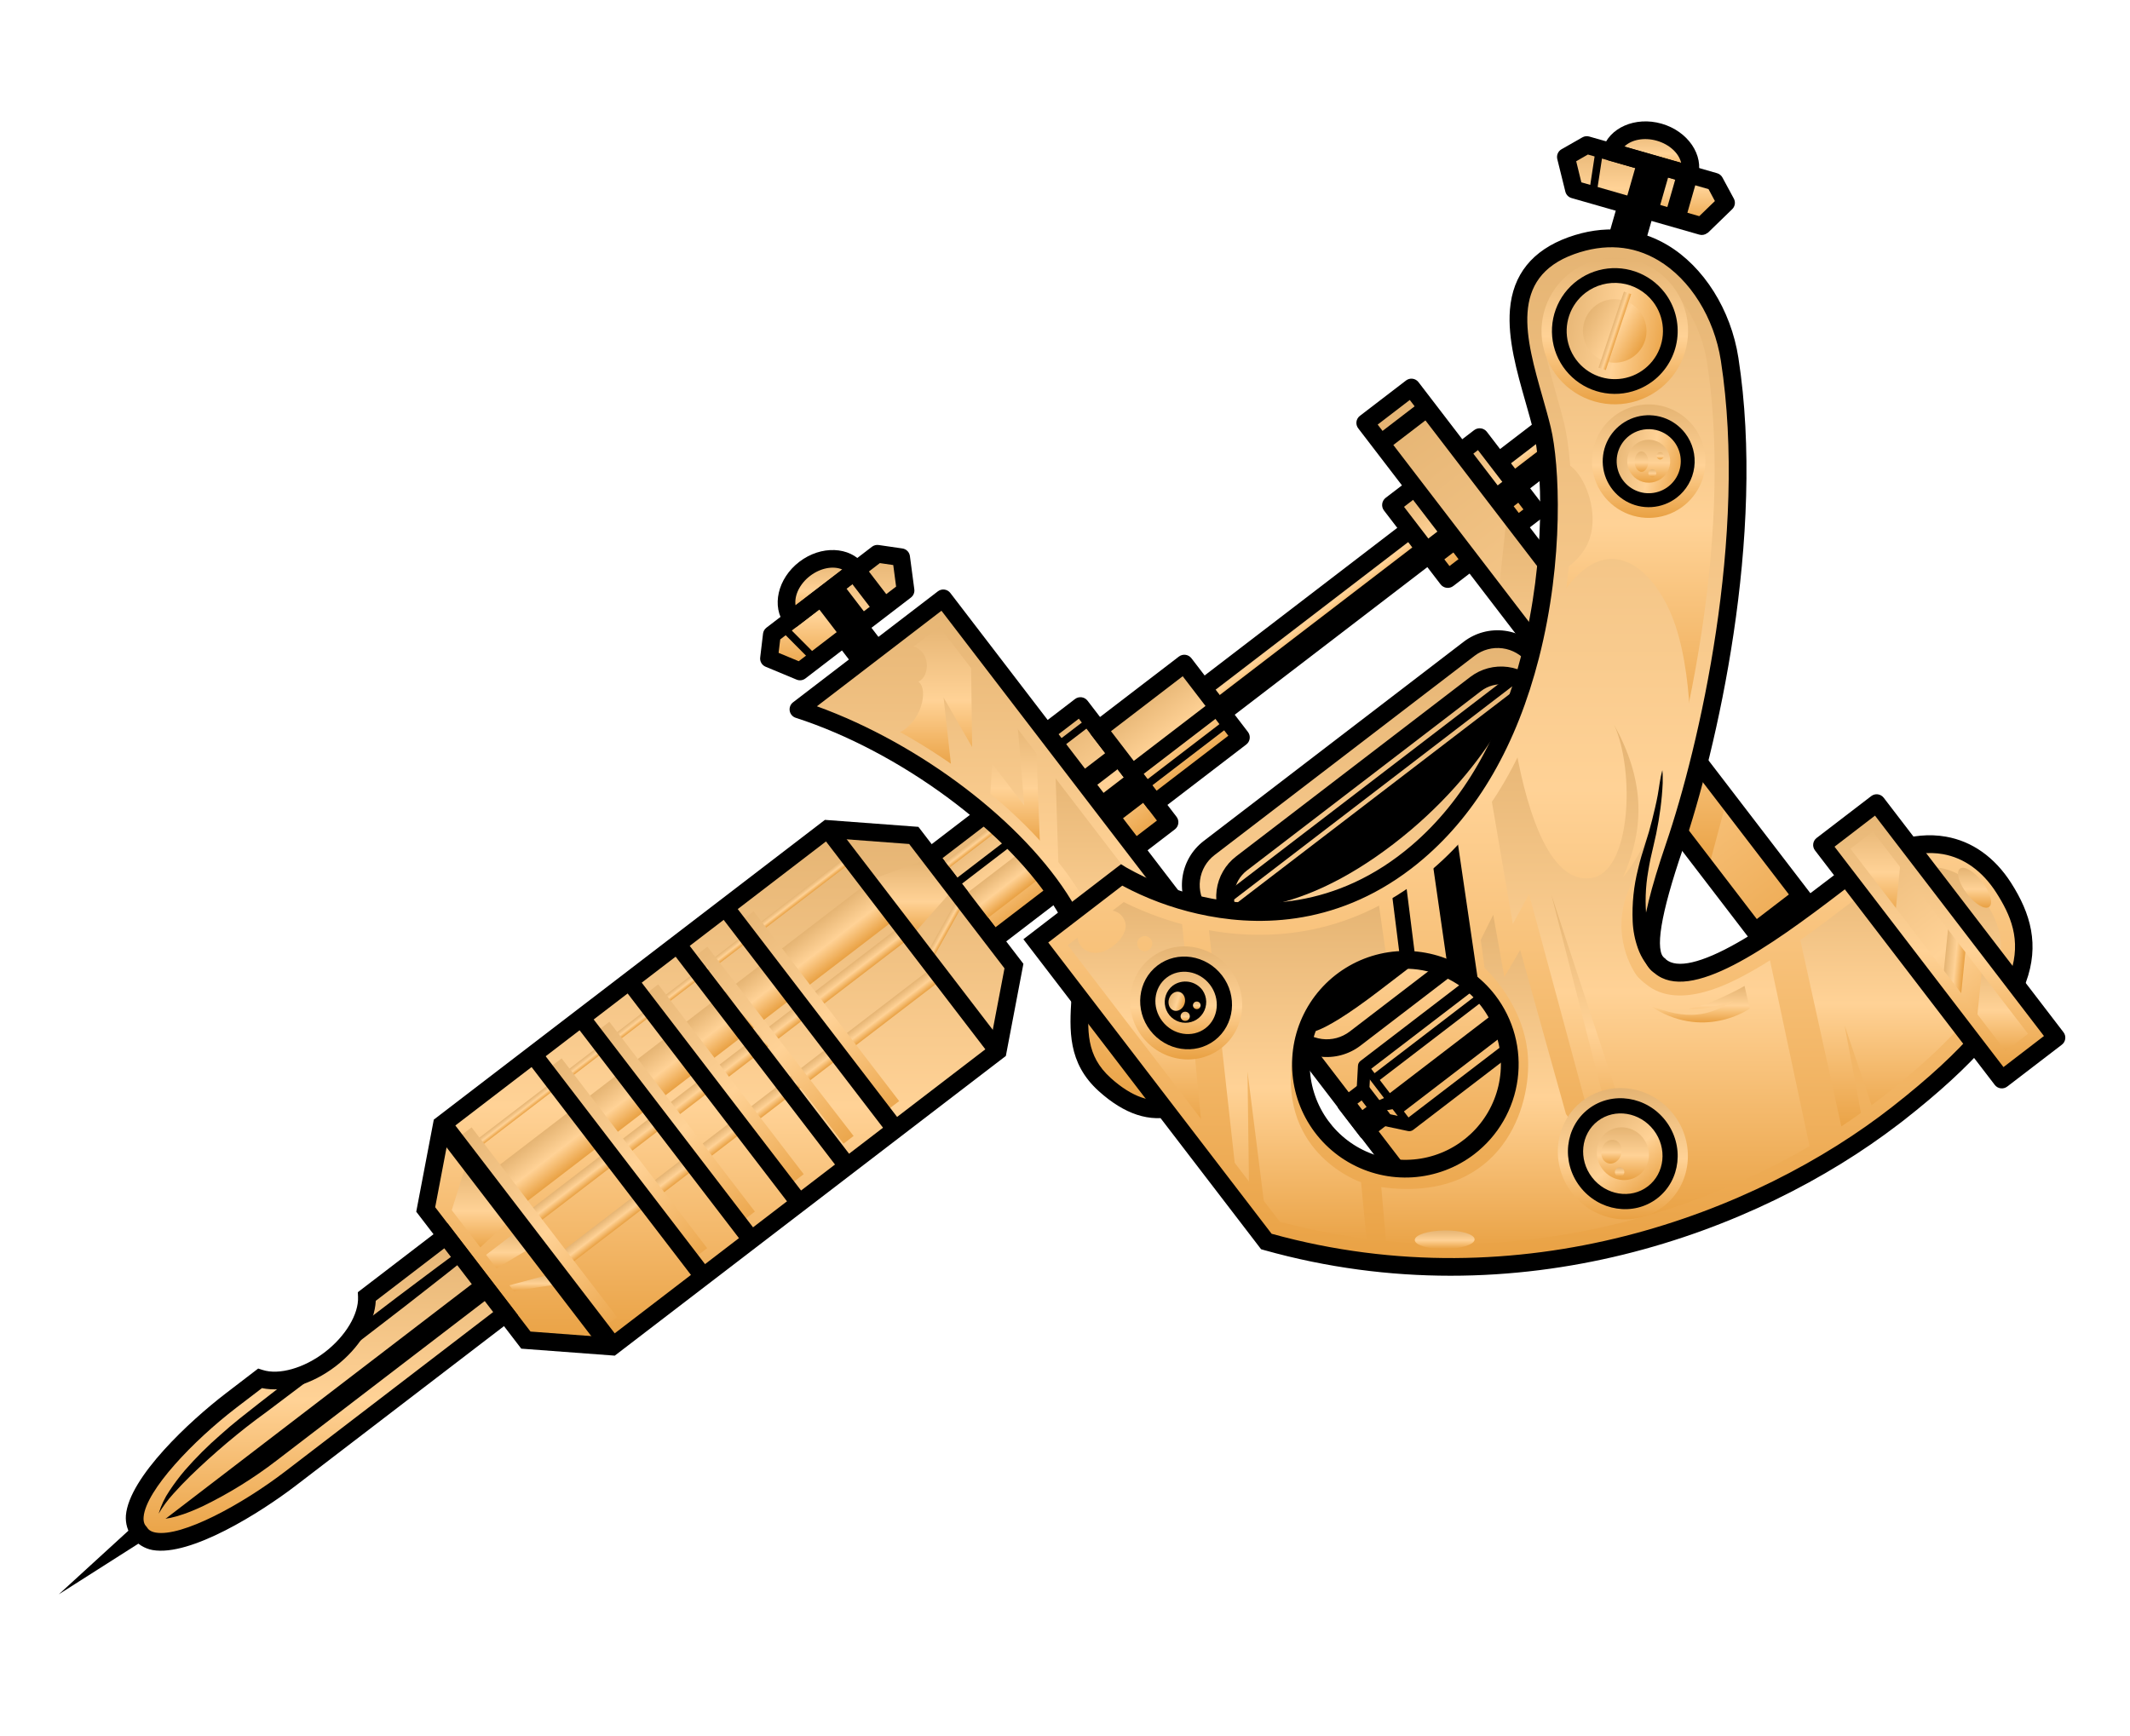 <?xml version="1.0" encoding="UTF-8"?> <svg xmlns="http://www.w3.org/2000/svg" width="1000" height="815" viewBox="0 0 1000 815" fill="none"> <path d="M731.11 191.552L563.18 321.22L572.226 332.935L740.156 203.268L731.11 191.552Z" fill="url(#paint0_linear_166_1209)"></path> <path d="M745.059 208.87L576.349 338.18C575.911 338.517 575.41 338.765 574.876 338.908C574.342 339.051 573.785 339.088 573.237 339.016C572.689 338.943 572.16 338.763 571.682 338.486C571.203 338.209 570.784 337.84 570.449 337.4L561.449 325.63C561.113 325.192 560.867 324.693 560.724 324.159C560.582 323.626 560.546 323.071 560.618 322.524C560.691 321.977 560.87 321.449 561.147 320.972C561.423 320.494 561.791 320.076 562.229 319.74L730.919 190.43C731.357 190.094 731.856 189.848 732.389 189.706C732.922 189.563 733.478 189.527 734.025 189.6C734.572 189.672 735.1 189.852 735.577 190.128C736.055 190.404 736.473 190.772 736.809 191.21L745.809 202.98C746.147 203.416 746.397 203.914 746.542 204.446C746.688 204.978 746.727 205.534 746.657 206.081C746.587 206.628 746.41 207.156 746.136 207.635C745.862 208.114 745.496 208.533 745.059 208.87V208.87ZM574.569 329L736.569 204.8L732.659 199.7L570.659 323.9L574.569 329Z" fill="black"></path> <path d="M724.873 209.695L569.281 328.956L572.384 333.003L727.975 213.743L724.873 209.695Z" fill="black"></path> <path d="M507.237 331.588L487.586 346.65L529.367 401.16L549.018 386.097L507.237 331.588Z" fill="url(#paint1_linear_166_1209)"></path> <path d="M551.581 389.45L531.931 404.51C531.493 404.845 530.994 405.092 530.461 405.234C529.927 405.377 529.372 405.413 528.825 405.34C528.278 405.268 527.75 405.088 527.273 404.812C526.795 404.536 526.377 404.168 526.041 403.73L484.261 349.21C483.926 348.772 483.679 348.272 483.537 347.739C483.395 347.206 483.358 346.65 483.431 346.103C483.503 345.556 483.683 345.029 483.959 344.551C484.235 344.074 484.603 343.655 485.041 343.32L504.691 328.26C505.129 327.924 505.629 327.678 506.162 327.536C506.695 327.393 507.251 327.357 507.798 327.429C508.345 327.502 508.872 327.681 509.35 327.958C509.827 328.234 510.246 328.602 510.581 329.04L552.361 383.55C552.698 383.988 552.946 384.488 553.089 385.022C553.233 385.557 553.269 386.114 553.197 386.662C553.124 387.21 552.944 387.738 552.667 388.217C552.39 388.695 552.021 389.114 551.581 389.45ZM530.161 395.28L543.161 385.33L506.491 337.49L493.491 347.44L530.161 395.28Z" fill="black"></path> <path d="M511.21 336.767L495.074 349.135L497.246 351.968L513.381 339.6L511.21 336.767Z" fill="black"></path> <path d="M521.079 351.983L506.07 363.487L511.862 371.043L526.87 359.539L521.079 351.983Z" fill="black"></path> <path d="M514.781 374.85L530.921 362.48L540.061 374.41L523.921 386.78C523.921 386.78 514.891 374 514.781 374.85Z" fill="black"></path> <path d="M483.174 366.536L436.609 402.228L466.54 441.276L513.105 405.585L483.174 366.536Z" fill="url(#paint2_linear_166_1209)"></path> <path d="M519 406.36L465.82 447.12L430.82 401.46L484 360.7L519 406.36ZM467.36 435.44L507.36 404.82L482.4 372.38L442.45 403L467.36 435.44Z" fill="black"></path> <path d="M473.039 382.017L440.332 407.087L442.504 409.92L475.211 384.85L473.039 382.017Z" fill="url(#paint3_linear_166_1209)"></path> <path d="M478.852 389.599L446.145 414.668L448.316 417.502L481.024 392.432L478.852 389.599Z" fill="black"></path> <path d="M484.028 396.352L451.32 421.422L460.591 433.518L493.299 408.448L484.028 396.352Z" fill="url(#paint4_linear_166_1209)"></path> <path d="M374.801 333.08L442.801 280.95L588.001 470.42C588.001 470.42 563.781 550 518.641 509.26C493.521 486.56 519.261 457.69 499.541 425.26C476.201 386.78 423.651 348.83 374.801 333.08Z" fill="url(#paint5_linear_166_1209)"></path> <path d="M497.001 408.89L495.391 358.4L574.521 460.1C574.521 460.1 575.651 529.43 527.741 510.1C514.221 504.63 509.481 478.62 512.401 464.1C515.321 449.58 523.631 441.47 497.001 408.89Z" fill="url(#paint6_linear_166_1209)"></path> <path d="M464.719 376.51L465.829 358.64L480.879 378.27L477.579 338.49L486.499 350.13L488.279 397.47L464.719 376.51Z" fill="url(#paint7_linear_166_1209)"></path> <path d="M421.301 344.37C432.301 340.02 436.301 323.77 431.161 320.1C436.701 317.76 437.291 305.1 427.651 303.28L440.861 293.15L442.861 291.59L455.861 308.59L456.411 350.85L443.001 327.57L446.701 361.1L421.301 344.37Z" fill="url(#paint8_linear_166_1209)"></path> <path d="M440.999 294.3L577.369 472.16C573.729 481.86 565.779 498.8 555.229 506.89C548.929 511.72 539.809 515.55 525.019 502.19C515.669 493.74 515.739 485.12 516.689 469.36C517.539 455.5 518.589 438.25 507.689 420.27C486.079 384.69 441.059 349.27 394.339 330.11L440.999 294.3ZM442.809 281L374.809 333.13C423.659 348.88 476.209 386.83 499.549 425.27C519.269 457.74 493.549 486.61 518.649 509.27C535.889 524.84 550.069 522.86 561.029 514.46C578.769 500.86 588.029 470.46 588.029 470.46L442.809 281Z" fill="url(#paint9_linear_166_1209)"></path> <path d="M563.52 517.76C559.939 520.602 555.84 522.721 551.45 524C539.9 527.2 527.93 523.29 515.85 512.38C501.17 499.12 502.12 483.58 503.03 468.55C503.84 455.36 504.67 441.72 496.03 427.41C473.79 390.78 422.29 352.78 373.58 337.07C372.858 336.836 372.213 336.409 371.715 335.835C371.218 335.262 370.886 334.563 370.757 333.815C370.627 333.067 370.704 332.297 370.979 331.59C371.255 330.882 371.719 330.263 372.32 329.8L440.32 277.68C440.754 277.346 441.249 277.101 441.778 276.96C442.306 276.818 442.857 276.782 443.4 276.853C443.942 276.925 444.465 277.102 444.939 277.376C445.413 277.65 445.828 278.015 446.16 278.45L591.34 467.89C591.741 468.417 592.012 469.031 592.13 469.683C592.248 470.335 592.21 471.005 592.02 471.64C591.55 473.17 582.11 503.51 563.52 517.76ZM383.52 331.66C432.31 349.37 480.71 386.14 503.12 423.05C513.12 439.59 512.21 455.23 511.37 469.05C510.47 483.89 509.75 495.62 521.45 506.19C531.28 515.06 540.63 518.35 549.24 515.97C568.59 510.61 580.55 479.46 583.4 471.23L442 286.79L383.52 331.66Z" fill="black"></path> <path d="M694.661 205.377L653.184 237.169L679.714 271.781L721.191 239.989L694.661 205.377Z" fill="url(#paint10_linear_166_1209)"></path> <path d="M723.789 243.38L682.309 275.17C681.864 275.514 681.355 275.767 680.812 275.914C680.269 276.061 679.702 276.099 679.144 276.025C678.586 275.952 678.048 275.769 677.562 275.486C677.075 275.204 676.649 274.828 676.309 274.38L649.779 239.76C649.434 239.315 649.181 238.806 649.034 238.263C648.888 237.72 648.85 237.153 648.923 236.595C648.997 236.037 649.18 235.499 649.462 235.013C649.745 234.526 650.121 234.1 650.569 233.76L692.069 202C692.514 201.657 693.023 201.405 693.566 201.258C694.109 201.112 694.675 201.075 695.233 201.148C695.79 201.222 696.328 201.405 696.815 201.686C697.301 201.968 697.727 202.343 698.069 202.79L724.599 237.4C725.284 238.3 725.583 239.436 725.431 240.557C725.279 241.679 724.689 242.694 723.789 243.38V243.38ZM680.509 265.81L715.219 239.21L693.879 211.36L659.159 238L680.509 265.81Z" fill="black"></path> <path d="M708.68 223.673L667.203 255.465L674.71 265.259L716.187 233.467L708.68 223.673Z" fill="black"></path> <path d="M556.007 311.647L515.656 342.576L542.186 377.188L582.537 346.259L556.007 311.647Z" fill="url(#paint11_linear_166_1209)"></path> <path d="M569.28 328.963L528.93 359.892L533.59 365.971L573.94 335.043L569.28 328.963Z" fill="black"></path> <path d="M575.835 337.502L535.484 368.43L537.693 371.311L578.043 340.383L575.835 337.502Z" fill="black"></path> <path d="M585.102 349.6L544.752 380.53C544.314 380.866 543.814 381.112 543.281 381.254C542.748 381.397 542.192 381.433 541.645 381.36C541.098 381.288 540.571 381.108 540.093 380.832C539.615 380.556 539.197 380.188 538.862 379.75L512.332 345.14C511.996 344.702 511.75 344.202 511.607 343.669C511.465 343.136 511.429 342.58 511.501 342.033C511.574 341.486 511.753 340.959 512.029 340.481C512.306 340.004 512.673 339.585 513.112 339.25L553.462 308.32C553.899 307.984 554.399 307.738 554.932 307.596C555.465 307.453 556.021 307.417 556.568 307.489C557.115 307.562 557.643 307.741 558.12 308.018C558.598 308.294 559.016 308.662 559.352 309.1L585.882 343.71C586.217 344.148 586.463 344.647 586.606 345.181C586.748 345.714 586.784 346.269 586.712 346.816C586.64 347.363 586.46 347.891 586.184 348.368C585.907 348.846 585.54 349.264 585.102 349.6V349.6ZM543.002 371.3L576.682 345.49L555.262 317.55L521.592 343.36L543.002 371.3Z" fill="black"></path> <path d="M662.648 181.963L640.965 198.583L848.97 469.955L870.654 453.335L662.648 181.963Z" fill="url(#paint12_linear_166_1209)"></path> <path d="M703.379 280.03L707.589 240.61L810.779 375.24L801.869 408.52L703.379 280.03Z" fill="url(#paint13_linear_166_1209)"></path> <path d="M873.179 456.66L851.499 473.28C851.065 473.613 850.569 473.857 850.04 473.998C849.511 474.139 848.96 474.174 848.417 474.102C847.875 474.029 847.352 473.851 846.879 473.576C846.405 473.301 845.991 472.935 845.659 472.5L637.659 201.13C637.326 200.696 637.081 200.201 636.939 199.672C636.797 199.144 636.761 198.593 636.833 198.05C636.904 197.508 637.082 196.985 637.356 196.511C637.63 196.037 637.995 195.622 638.429 195.29L660.109 178.67C660.986 177.999 662.094 177.703 663.188 177.847C664.283 177.992 665.276 178.564 665.949 179.44L873.999 450.82C874.33 451.257 874.571 451.755 874.709 452.285C874.847 452.815 874.879 453.368 874.803 453.91C874.727 454.453 874.544 454.975 874.265 455.447C873.987 455.919 873.618 456.331 873.179 456.66V456.66ZM849.739 464.13L864.809 452.58L661.869 187.82L646.799 199.37L849.739 464.13Z" fill="black"></path> <path d="M667.468 188.252L645.785 204.872L650.853 211.483L672.536 194.863L667.468 188.252Z" fill="black"></path> <path d="M843.171 417.481L821.488 434.101L827.438 441.863L849.121 425.243L843.171 417.481Z" fill="black"></path> <path d="M655.271 548.56L563.581 428.93C561.833 426.649 560.551 424.046 559.809 421.27C559.066 418.493 558.878 415.598 559.256 412.749C559.633 409.9 560.567 407.153 562.006 404.665C563.445 402.178 565.359 399.998 567.641 398.25L689.771 304.63C694.38 301.101 700.201 299.547 705.956 300.308C711.711 301.069 716.928 304.084 720.461 308.69L744.461 340.02L759.341 491.86L679.071 570.4L655.271 548.56Z" fill="url(#paint14_linear_166_1209)"></path> <path d="M613.18 484.44C613.18 484.44 616.23 489.23 647.83 465.01L699.94 425.07L680.49 422.5L605.57 479.92L613.18 484.44Z" fill="black"></path> <path d="M723.709 322.33L717.099 327.39C714.589 324.125 710.886 321.989 706.803 321.451C702.72 320.913 698.59 322.017 695.319 324.52L585.399 408.77C582.133 411.279 579.995 414.981 579.455 419.064C578.915 423.148 580.017 427.279 582.519 430.55L575.899 435.61C572.056 430.585 570.365 424.24 571.195 417.969C572.026 411.697 575.311 406.012 580.329 402.16L690.249 317.9C695.276 314.057 701.622 312.365 707.895 313.195C714.169 314.026 719.856 317.311 723.709 322.33Z" fill="black"></path> <path d="M760.879 397.4L638.739 491C633.255 495.198 626.329 497.048 619.482 496.144C612.635 495.241 606.426 491.657 602.219 486.18L608.829 481.11C611.69 484.836 615.913 487.274 620.57 487.889C625.228 488.504 629.939 487.246 633.669 484.39L755.809 390.78C759.533 387.916 761.97 383.691 762.585 379.033C763.2 374.375 761.942 369.663 759.089 365.93L765.709 360.87C769.906 366.357 771.755 373.285 770.849 380.134C769.944 386.983 766.358 393.192 760.879 397.4V397.4Z" fill="black"></path> <path d="M679.16 576.14L652.16 551.38L560.26 431.47C556.064 425.983 554.215 419.057 555.119 412.209C556.022 405.361 559.605 399.151 565.08 394.94L687.22 301.33C692.705 297.133 699.632 295.285 706.479 296.19C713.326 297.096 719.534 300.682 723.74 306.16L748.48 338.43L763.67 493.43L679.16 576.14ZM658.35 545.73L679 564.67L755 490.28L740.44 341.61L717.15 311.22C714.287 307.496 710.064 305.06 705.408 304.445C700.751 303.83 696.041 305.087 692.31 307.94L570.17 401.55C566.445 404.415 564.009 408.639 563.394 413.297C562.779 417.955 564.036 422.667 566.89 426.4L658.35 545.73Z" fill="black"></path> <path d="M729.612 479.88L663.472 530.57C663.13 530.831 662.736 531.014 662.316 531.109C661.897 531.204 661.462 531.208 661.042 531.12L649.842 528.75C649.146 528.602 648.526 528.213 648.092 527.65L637.522 513.85C637.085 513.278 636.869 512.568 636.912 511.85L637.542 500.42C637.566 499.992 637.683 499.574 637.883 499.194C638.083 498.815 638.362 498.483 638.702 498.22L704.832 447.53C705.461 447.054 706.252 446.844 707.035 446.947C707.817 447.05 708.527 447.457 709.012 448.08L730.162 475.68C730.644 476.31 730.858 477.106 730.755 477.894C730.651 478.681 730.24 479.395 729.612 479.88V479.88ZM660.932 525L723.622 477L706.092 454.13L643.402 502.14L642.912 511.14L652.152 523.14L660.932 525Z" fill="black"></path> <path d="M651.882 527.7L643.202 534.36C642.853 534.628 642.454 534.825 642.029 534.939C641.603 535.053 641.16 535.082 640.723 535.025C640.287 534.967 639.866 534.824 639.485 534.603C639.104 534.383 638.77 534.09 638.502 533.74L628.502 520.74C627.964 520.033 627.728 519.141 627.846 518.26C627.964 517.379 628.427 516.581 629.132 516.04L637.812 509.38C638.519 508.842 639.411 508.607 640.292 508.725C641.173 508.843 641.971 509.305 642.512 510.01L652.512 523.01C653.049 523.716 653.285 524.606 653.167 525.486C653.048 526.365 652.586 527.161 651.882 527.7V527.7ZM641.782 527L645.142 524.42L639.262 516.74L635.902 519.32L641.782 527Z" fill="black"></path> <path d="M635.559 524.4L644.249 517.74L649.839 525.04L640.599 532.12L635.559 524.4Z" fill="black"></path> <path d="M709.698 316.502L573.758 420.699L576.654 424.477L712.594 320.28L709.698 316.502Z" fill="black"></path> <path d="M713.87 322L577.93 426.15C577.93 426.15 608.22 431.58 654.11 396.4C700 361.22 713.87 322 713.87 322Z" fill="black"></path> <path d="M641.931 499.518L639.098 501.69L660.25 529.286L663.083 527.114L641.931 499.518Z" fill="black"></path> <path d="M700.107 476.833L651.09 514.404L657.684 523.008L706.701 485.436L700.107 476.833Z" fill="black"></path> <path d="M692.92 467.477L643.902 505.048L646.354 508.247L695.371 470.675L692.92 467.477Z" fill="black"></path> <path d="M645.879 517.32L651.459 514.9L655.759 520.51L649.629 521.58L645.879 517.32Z" fill="black"></path> <path d="M388.561 389.29L207.461 528.1L199.871 567.95L223.381 598.62L246.891 629.3L287.341 632.32L468.441 493.51L476.031 453.66L452.521 422.99L429.011 392.31L388.561 389.29Z" fill="url(#paint15_linear_166_1209)"></path> <path d="M218.652 547.29L211.172 571.21L223.632 587.47L239.652 572.65L218.652 547.29Z" fill="url(#paint16_linear_166_1209)"></path> <path d="M226.18 590.8L243.43 577.58L249.66 585.71L230.07 597.4L226.18 590.8Z" fill="url(#paint17_linear_166_1209)"></path> <path d="M237.16 604.1L258.39 598.38L261.98 603.06L239.08 606.6L237.16 604.1Z" fill="url(#paint18_linear_166_1209)"></path> <path d="M448.69 423.471L434.027 449.781L437.146 451.519L451.808 425.209L448.69 423.471Z" fill="url(#paint19_linear_166_1209)"></path> <path d="M427.55 440.17L445.67 419.63L433.68 403.99L407.25 413.68L427.55 440.17Z" fill="url(#paint20_linear_166_1209)"></path> <path d="M438.166 453.997L262.859 588.369L267.203 594.035L442.509 459.664L438.166 453.997Z" fill="url(#paint21_linear_166_1209)"></path> <path d="M423.213 434.487L247.906 568.859L252.25 574.526L427.556 440.154L423.213 434.487Z" fill="url(#paint22_linear_166_1209)"></path> <path d="M398.048 401.664L222.742 536.036L224.914 538.869L400.22 404.498L398.048 401.664Z" fill="url(#paint23_linear_166_1209)"></path> <path d="M407.732 414.288L232.426 548.659L245.457 565.66L420.763 431.288L407.732 414.288Z" fill="url(#paint24_linear_166_1209)"></path> <path d="M215.617 521.84L210.895 525.459L290.783 629.684L295.505 626.065L215.617 521.84Z" fill="url(#paint25_linear_166_1209)"></path> <path d="M257.886 489.444L253.164 493.064L333.052 597.289L337.774 593.669L257.886 489.444Z" fill="url(#paint26_linear_166_1209)"></path> <path d="M280.3 472.262L275.578 475.882L355.466 580.107L360.188 576.487L280.3 472.262Z" fill="url(#paint27_linear_166_1209)"></path> <path d="M303.218 454.692L298.496 458.312L378.384 562.537L383.106 558.917L303.218 454.692Z" fill="url(#paint28_linear_166_1209)"></path> <path d="M324.997 435.34L320.297 438.97L400.402 542.713L405.103 539.083L324.997 435.34Z" fill="url(#paint29_linear_166_1209)"></path> <path d="M348.015 420.353L343.293 423.973L423.181 528.198L427.903 524.578L348.015 420.353Z" fill="url(#paint30_linear_166_1209)"></path> <path d="M391.471 399.05L431.221 400.79L449.821 425.06L468.821 449.82L459.821 488.17L284.431 622.55L251.851 620.12L230.931 592.83L210.001 565.54L216.111 533.44L391.471 399.05ZM388.551 389.29L207.461 528.1L199.871 567.94L223.381 598.62L246.891 629.3L287.341 632.3L468.441 493.49L476.001 453.66L452.521 423L429.001 392.31L388.541 389.31L388.551 389.29Z" fill="url(#paint31_linear_166_1209)"></path> <path d="M472.232 495.85L288.622 636.59L244.722 633.31L195.422 569L203.662 525.76L387.282 385L431.182 388.28L480.472 452.59L472.232 495.85ZM286.072 628.05L464.642 491.17L471.592 454.72L426.842 396.33L389.842 393.56L211.252 530.44L204.312 566.89L249.062 625.28L286.072 628.05Z" fill="black"></path> <path d="M211.235 525.193L203.68 530.985L283.568 635.21L291.123 629.418L211.235 525.193Z" fill="black"></path> <path d="M391.861 386.747L385.25 391.815L465.138 496.04L471.749 490.972L391.861 386.747Z" fill="black"></path> <path d="M253.643 492.692L247.031 497.76L326.919 601.985L333.531 596.917L253.643 492.692Z" fill="black"></path> <path d="M276.182 475.416L269.57 480.483L349.458 584.708L356.07 579.641L276.182 475.416Z" fill="black"></path> <path d="M298.736 458.133L292.125 463.2L372.013 567.425L378.624 562.358L298.736 458.133Z" fill="black"></path> <path d="M321.271 440.856L314.66 445.924L394.548 550.149L401.159 545.081L321.271 440.856Z" fill="black"></path> <path d="M343.818 423.573L337.207 428.641L417.095 532.866L423.706 527.798L343.818 423.573Z" fill="black"></path> <path d="M209.371 580.34L237.371 616.9L136.491 694.23C111.361 713.49 74.121 733 65.571 719.57C54.791 707.82 83.341 676.94 108.471 657.67L122.001 647.28C130.821 650.11 143.721 646.93 155.001 638.28C166.281 629.63 172.691 618.01 172.251 608.76L209.371 580.34Z" fill="url(#paint32_linear_166_1209)"></path> <path d="M224.789 600.47L73.879 716.14C73.879 716.14 95.539 714.53 119.979 697.88C144.419 681.23 232.999 611.23 232.999 611.23L224.789 600.47Z" fill="black"></path> <path d="M214.399 590L229.399 609.55L129.999 685.73C119.161 694.087 107.497 701.315 95.189 707.3C81.309 713.79 75.549 713.44 74.189 713.2L73.969 712.91C74.089 711.52 75.249 705.91 85.129 694.16C94.102 683.83 104.111 674.448 114.999 666.16L124.689 658.74C136.199 660.11 149.789 655.8 161.549 646.74C173.309 637.68 180.999 625.74 182.669 614.25L207.389 595.3L214.399 590ZM209.399 580.36L172.299 608.8C172.739 618.05 166.299 629.69 155.049 638.32C143.799 646.95 130.889 650.13 122.049 647.32L108.479 657.71C83.349 676.98 54.799 707.86 65.579 719.61C74.129 733.08 111.369 713.53 136.499 694.27L237.379 616.9L209.379 580.34L209.399 580.36Z" fill="url(#paint33_linear_166_1209)"></path> <path d="M243.219 617.67L138.999 697.53C122.359 710.29 89.439 731.03 71.599 727.87C67.874 727.171 64.538 725.121 62.232 722.112C59.927 719.103 58.815 715.349 59.109 711.57C60.689 693.57 89.279 667.12 105.919 654.37L121.209 642.65L123.289 643.31C131.009 645.79 142.739 642.45 152.469 634.99C162.199 627.53 168.469 617.08 168.089 608.99L167.999 606.8L210.139 574.5L243.219 617.67ZM110.999 661C90.699 676.55 68.519 699.82 67.429 712.3C67.209 714.87 68.009 716.08 68.639 716.76L68.889 717.03L69.079 717.34C69.579 718.12 70.529 719.21 73.079 719.67C85.409 721.85 113.649 706.49 133.959 690.92L231.539 616.12L208.589 586.18L176.419 610.84C175.919 621.21 168.719 633.04 157.549 641.6C146.379 650.16 133.099 654 122.999 651.83L110.999 661Z" fill="black"></path> <path d="M68.101 722.88L27.621 748.66L63.031 716.27L68.101 722.88Z" fill="black"></path> <path d="M137.71 646.46L121.71 658.87C118.64 661.28 115.55 663.68 112.47 666.16C109.39 668.64 106.38 671.16 103.47 673.8C97.497 678.983 91.894 684.576 86.701 690.54C84.135 693.57 81.75 696.749 79.561 700.06C77.321 703.352 75.607 706.972 74.481 710.79C76.453 707.442 78.769 704.308 81.391 701.44C83.971 698.56 86.637 695.773 89.391 693.08C94.941 687.68 100.7 682.51 106.62 677.49C109.57 674.98 112.62 672.56 115.62 670.17C118.62 667.78 121.81 665.47 124.94 663.17L143.72 649C145.34 647.78 146.95 646.54 148.57 645.31C145.081 646.495 141.371 646.888 137.71 646.46Z" fill="black"></path> <path d="M196.22 601.77C189.97 606.46 183.7 611.15 177.51 615.92L168.84 622.55C168.235 626.299 166.808 629.868 164.66 633C170.093 628.82 175.53 624.64 180.97 620.46C187.19 615.72 193.34 610.89 199.5 606.07C205.66 601.25 211.82 596.44 217.93 591.55L215.03 587.77C208.73 592.37 202.48 597.07 196.22 601.77Z" fill="black"></path> <path d="M786.12 397.41C801.31 352.92 824.9 251.84 812 168.69C806.8 135.11 778.13 100.77 737.68 115.34C697.23 129.91 716.68 171.34 723.95 201.55C728.14 218.82 729.95 262.91 718.42 308C709.78 341.69 693.67 375.95 665.49 400.08C629.08 431.22 590.49 431.25 563.25 425.08C541.17 420.08 526.52 410.93 526.52 410.93L486.27 441.86L594.52 583C708.2 615 820.7 578 891.1 522.89C961.5 467.78 955.51 440.07 940.65 416.89C926.34 394.53 899.84 386.56 864.7 413.49C839.95 432.49 795.14 467.4 779.35 453.68C774.47 450.35 770.94 441.9 786.12 397.41ZM689.61 538.65C681.915 544.536 672.649 548.01 662.982 548.632C653.314 549.254 643.679 546.996 635.294 542.144C626.909 537.292 620.151 530.063 615.873 521.372C611.594 512.68 609.989 502.915 611.258 493.311C612.528 483.707 616.616 474.695 623.006 467.413C629.396 460.132 637.8 454.908 647.158 452.401C656.516 449.895 666.406 450.219 675.58 453.331C684.754 456.444 692.799 462.206 698.7 469.89C706.608 480.215 710.093 493.258 708.389 506.152C706.684 519.045 699.929 530.735 689.61 538.65V538.65Z" fill="url(#paint34_linear_166_1209)"></path> <path d="M529.489 419.27L517.649 428.35C518.531 427.888 519.497 427.609 520.49 427.531C521.483 427.453 522.481 427.577 523.424 427.895C524.367 428.214 525.236 428.721 525.978 429.385C526.719 430.05 527.319 430.857 527.739 431.76C531.519 438.54 520.149 449.02 512.489 447.27C503.819 445.27 505.979 436.11 505.979 436.11L497.289 443.51L564.359 531L554.689 430.75L529.489 419.27ZM539.569 445.93C539.012 446.351 538.343 446.597 537.647 446.639C536.95 446.68 536.257 446.515 535.654 446.163C535.051 445.812 534.565 445.29 534.258 444.664C533.95 444.037 533.835 443.334 533.926 442.642C534.018 441.95 534.312 441.3 534.771 440.775C535.23 440.249 535.835 439.872 536.508 439.689C537.182 439.506 537.894 439.526 538.556 439.747C539.218 439.968 539.8 440.379 540.229 440.93C540.516 441.301 540.727 441.725 540.849 442.178C540.971 442.63 541.003 443.103 540.941 443.568C540.88 444.032 540.727 444.481 540.492 444.886C540.256 445.292 539.942 445.646 539.569 445.93V445.93Z" fill="url(#paint35_linear_166_1209)"></path> <path d="M918.479 487.82L900.719 451.25L927.489 482.09L918.479 487.82Z" fill="url(#paint36_linear_166_1209)"></path> <path d="M867.211 420.92C868.001 421.19 899.871 450.14 899.871 450.14L875.651 414.45L867.211 420.92Z" fill="url(#paint37_linear_166_1209)"></path> <path d="M844.641 438.81L865.111 531.86L874.431 526.67L866.001 481.49L879.841 522.49C879.841 522.49 924.841 489.92 939.021 463.44C953.201 436.96 939.881 418.64 931.231 411.95C922.581 405.26 912.741 397.53 898.461 403.39C884.181 409.25 857.461 425.47 857.461 425.47L844.641 438.81Z" fill="url(#paint38_linear_166_1209)"></path> <path d="M648.488 557.47L650.928 585.32C650.928 585.32 709.548 598.32 771.618 574.17L735.188 523.09L713.698 446.09L706.258 458.83L701.048 429.58L695.188 441.31L696.998 454.6C696.998 454.6 716.558 471.88 717.418 497.92C718.278 523.96 702.098 564.78 648.488 557.47Z" fill="url(#paint39_linear_166_1209)"></path> <path d="M651.149 451.45L647.149 423.22C647.149 423.22 612.149 440.68 567.309 434.22L580.309 551.83L586.419 559.83L585.689 503.19L594.069 569.81L601.299 579.23L642.019 587.04L638.999 555.19C638.999 555.19 600.599 542.27 606.649 497.74L614.719 480.4C614.719 480.4 627.609 458.64 636.629 455.71C645.649 452.78 651.149 451.45 651.149 451.45Z" fill="url(#paint40_linear_166_1209)"></path> <path d="M660.022 414.42L652.938 415.312L657.451 451.189L664.535 450.298L660.022 414.42Z" fill="black"></path> <path d="M672.648 405.57L679.648 454.18L694.468 464.39L684.088 393.67L672.648 405.57Z" fill="black"></path> <path d="M711.77 352.21C717.39 383.02 728.14 415.06 747.03 412.32C765.92 409.58 767.58 361.74 757.79 340.32C771.72 365.64 772.7 387.77 761.94 412.01C761.94 412.01 772.13 400.24 775.58 385.41L777.26 386.83C777.26 386.83 774.64 395.09 765.04 416.83C755.44 438.57 766.78 456.42 769.11 458.88C771.44 461.34 796.79 474.14 830.36 448.02L850.57 543.02C850.57 543.02 792 573.8 779.24 575C766.48 576.2 743.86 516.07 743.86 516.07L717.86 419.85L710.25 433.9L700 374.1L711.77 352.21Z" fill="url(#paint41_linear_166_1209)"></path> <path d="M758.851 539.43L728.391 420.34L766.851 537.1L758.851 539.43Z" fill="url(#paint42_linear_166_1209)"></path> <path d="M716.262 152L725.892 153.72C725.892 153.72 730.402 178.11 751.742 180.72C773.082 183.33 791.482 164.21 785.202 147.9C778.922 131.59 768.642 123.63 754.112 125.67L751.532 113.86C751.532 113.86 770.762 111.2 786.162 122.4C801.562 133.6 809.572 150.25 813.332 178.07C817.092 205.89 810.802 281.12 810.802 281.12L796.802 361.06H793.442C793.442 361.06 795.922 322.19 786.692 294.06C777.462 265.93 750.552 240.79 725.992 292.18L727.862 270.5C734.952 268.155 740.923 263.268 744.622 256.78C750.702 245.96 746.912 230.67 741.002 222.59C735.092 214.51 728.792 216.99 728.792 216.99L716.442 167.19L716.262 152Z" fill="url(#paint43_linear_166_1209)"></path> <path d="M731.919 130.34C734.793 128.229 737.973 126.57 741.349 125.42C753.649 120.99 765.029 121.8 775.179 127.82C788.359 135.65 798.669 152.33 801.449 170.32C806.899 205.55 806.059 249 798.999 296C791.399 346.59 779.459 383.8 775.999 394C761.629 436.13 760.779 453.55 772.839 462.2C788.459 475.01 813.509 461.03 821.839 456.41C838.619 447.04 856.979 432.96 867.949 424.56L869.669 423.24L871.279 422C886.129 410.62 899.889 405.65 911.089 407.61C919.279 409.05 926.209 414.11 931.689 422.67C938.229 432.89 941.759 442.24 937.689 454.67C932.399 470.91 914.509 491.05 884.519 514.54C883.739 515.15 882.949 515.77 882.149 516.37C845.699 544.31 801.689 564.82 754.879 575.67C729.708 581.532 703.932 584.398 678.089 584.21C652.005 583.987 626.055 580.459 600.859 573.71L501.309 443.79L527.569 423.62C538.179 428.869 549.369 432.853 560.909 435.49C587.759 441.6 627.909 442.68 666.479 413.08C668.479 411.54 670.479 409.9 672.479 408.21C699.109 385.42 718.069 352.6 728.819 310.66C741.039 263 738.719 216.89 734.389 199.03C733.279 194.41 731.939 189.73 730.529 184.77C723.219 159.12 719.039 140.21 731.909 130.34H731.919ZM725.409 121.84C701.839 139.91 717.589 175.05 723.989 201.55C728.179 218.82 729.989 262.91 718.459 308C709.819 341.69 693.709 375.95 665.529 400.08C663.675 401.66 661.822 403.16 659.969 404.58C625.239 431.2 589.159 430.94 563.289 425.04C541.209 420.04 526.559 410.89 526.559 410.89L486.309 441.82L594.519 583C706.889 614.59 818.099 578.86 888.639 524.79L891.099 522.89C961.489 467.76 955.509 440.07 940.649 416.89C926.339 394.53 899.839 386.56 864.699 413.49L861.379 416C836.119 435.36 794.459 466.76 779.379 453.64C774.499 450.35 770.969 441.9 786.149 397.41C801.329 352.92 824.899 251.84 811.999 168.69C806.799 135.11 778.129 100.77 737.679 115.34C733.266 116.861 729.114 119.054 725.369 121.84H725.409Z" fill="url(#paint44_linear_166_1209)"></path> <path d="M783.734 160.273C786.404 146.119 777.093 132.48 762.939 129.811C748.785 127.142 735.147 136.452 732.478 150.606C729.808 164.76 739.119 178.398 753.273 181.068C767.427 183.737 781.065 174.427 783.734 160.273Z" fill="url(#paint45_linear_166_1209)"></path> <path d="M742.261 134.74C746.355 131.601 751.287 129.746 756.435 129.411C761.582 129.075 766.714 130.274 771.18 132.855C775.646 135.436 779.247 139.283 781.527 143.91C783.806 148.538 784.662 153.737 783.987 158.851C783.311 163.965 781.134 168.764 777.731 172.641C774.328 176.518 769.852 179.298 764.868 180.63C759.885 181.963 754.618 181.788 749.735 180.127C744.851 178.466 740.569 175.394 737.431 171.3C733.225 165.811 731.37 158.876 732.276 152.02C733.182 145.164 736.774 138.948 742.261 134.74V134.74ZM737.191 128.13C731.789 132.27 727.736 137.918 725.544 144.361C723.352 150.805 723.121 157.753 724.878 164.328C726.635 170.903 730.303 176.809 735.417 181.3C740.531 185.79 746.862 188.664 753.609 189.556C760.356 190.448 767.217 189.32 773.322 186.313C779.428 183.306 784.505 178.557 787.911 172.665C791.317 166.773 792.9 160.003 792.459 153.211C792.017 146.42 789.572 139.912 785.431 134.51C779.874 127.276 771.674 122.542 762.63 121.346C753.587 120.15 744.438 122.59 737.191 128.13Z" fill="url(#paint46_linear_166_1209)"></path> <path d="M776.091 178.88C771.455 182.431 765.87 184.528 760.042 184.905C754.214 185.282 748.406 183.922 743.351 180.998C738.295 178.075 734.22 173.717 731.641 168.478C729.062 163.238 728.095 157.352 728.861 151.562C729.627 145.773 732.092 140.34 735.946 135.952C739.799 131.564 744.867 128.417 750.509 126.908C756.15 125.4 762.113 125.598 767.642 127.478C773.171 129.358 778.018 132.835 781.571 137.47C786.327 143.691 788.421 151.545 787.394 159.308C786.367 167.071 782.302 174.11 776.091 178.88V178.88ZM744.371 137.49C740.822 140.211 738.159 143.922 736.72 148.156C735.28 152.39 735.129 156.955 736.284 161.275C737.439 165.595 739.849 169.476 743.21 172.426C746.57 175.376 750.73 177.264 755.164 177.85C759.597 178.436 764.104 177.694 768.116 175.718C772.128 173.742 775.463 170.621 777.701 166.75C779.939 162.878 780.979 158.43 780.689 153.968C780.399 149.505 778.792 145.229 776.071 141.68C772.417 136.93 767.029 133.821 761.087 133.036C755.145 132.251 749.134 133.852 744.371 137.49Z" fill="black"></path> <path d="M771.071 162.758C775.133 155.589 772.613 146.484 765.443 142.423C758.274 138.361 749.169 140.881 745.108 148.051C741.046 155.221 743.566 164.325 750.736 168.386C757.905 172.448 767.01 169.928 771.071 162.758Z" fill="url(#paint47_linear_166_1209)"></path> <path d="M762.425 136.953L750.484 172.66L753.87 173.792L765.81 138.085L762.425 136.953Z" fill="url(#paint48_linear_166_1209)"></path> <path d="M791.826 220.69C794.114 210.835 787.979 200.99 778.123 198.702C768.268 196.414 758.423 202.549 756.135 212.405C753.847 222.26 759.982 232.105 769.838 234.393C779.693 236.681 789.538 230.546 791.826 220.69Z" fill="url(#paint49_linear_166_1209)"></path> <path d="M762.901 202C765.777 199.797 769.242 198.497 772.858 198.263C776.473 198.029 780.077 198.872 783.213 200.686C786.349 202.5 788.877 205.203 790.477 208.454C792.077 211.704 792.677 215.356 792.202 218.948C791.727 222.54 790.197 225.91 787.807 228.632C785.416 231.355 782.272 233.307 778.772 234.243C775.272 235.179 771.573 235.055 768.143 233.889C764.713 232.723 761.705 230.566 759.501 227.69C758.037 225.78 756.964 223.601 756.342 221.276C755.721 218.951 755.563 216.526 755.879 214.141C756.195 211.755 756.977 209.455 758.182 207.372C759.387 205.289 760.991 203.463 762.901 202V202ZM757.831 195.39C753.647 198.596 750.508 202.971 748.81 207.961C747.113 212.952 746.933 218.333 748.294 223.425C749.656 228.518 752.496 233.092 756.457 236.57C760.418 240.048 765.322 242.273 770.547 242.964C775.773 243.655 781.086 242.781 785.815 240.452C790.543 238.123 794.475 234.444 797.113 229.881C799.751 225.317 800.977 220.074 800.634 214.814C800.292 209.554 798.398 204.513 795.191 200.33C790.885 194.73 784.535 191.066 777.532 190.14C770.529 189.214 763.445 191.102 757.831 195.39Z" fill="url(#paint50_linear_166_1209)"></path> <path d="M787.17 233.71C783.781 236.308 779.698 237.842 775.437 238.119C771.176 238.397 766.928 237.404 763.231 235.267C759.534 233.13 756.554 229.945 754.667 226.114C752.78 222.284 752.072 217.98 752.631 213.746C753.191 209.513 754.993 205.541 757.81 202.332C760.627 199.123 764.332 196.821 768.457 195.718C772.582 194.615 776.942 194.759 780.985 196.134C785.028 197.508 788.572 200.051 791.17 203.44C794.649 207.986 796.181 213.727 795.431 219.402C794.681 225.077 791.71 230.223 787.17 233.71V233.71ZM764.88 204.63C762.52 206.442 760.751 208.914 759.795 211.731C758.839 214.549 758.74 217.587 759.51 220.461C760.281 223.335 761.885 225.916 764.122 227.879C766.359 229.841 769.127 231.096 772.077 231.486C775.026 231.875 778.026 231.382 780.695 230.068C783.364 228.754 785.584 226.678 787.075 224.102C788.565 221.527 789.258 218.567 789.067 215.598C788.875 212.629 787.808 209.783 786 207.42C783.568 204.251 779.978 202.176 776.018 201.653C772.057 201.13 768.051 202.201 764.88 204.63V204.63Z" fill="black"></path> <path d="M782.049 210.44C783.264 212.024 783.982 213.932 784.112 215.924C784.242 217.916 783.778 219.901 782.779 221.629C781.781 223.358 780.292 224.751 778.502 225.633C776.711 226.515 774.699 226.846 772.72 226.584C770.741 226.322 768.885 225.48 767.385 224.163C765.885 222.846 764.81 221.113 764.295 219.185C763.78 217.256 763.848 215.219 764.492 213.329C765.135 211.44 766.324 209.783 767.909 208.57C770.032 206.944 772.715 206.228 775.366 206.578C778.017 206.929 780.421 208.318 782.049 210.44V210.44Z" fill="url(#paint51_linear_166_1209)"></path> <path d="M773.859 216.74C773.859 219.37 772.489 221.53 770.719 221.56C768.949 221.59 767.459 219.48 767.419 216.84C767.379 214.2 768.779 212.05 770.559 212.02C772.339 211.99 773.819 214.1 773.859 216.74Z" fill="url(#paint52_linear_166_1209)"></path> <path d="M777.21 221.09C777.437 221.383 777.573 221.736 777.599 222.106C777.625 222.476 777.54 222.845 777.356 223.166C777.172 223.488 776.897 223.748 776.565 223.912C776.233 224.077 775.859 224.14 775.492 224.092C775.124 224.044 774.779 223.888 774.501 223.644C774.222 223.399 774.022 223.078 773.927 222.72C773.831 222.362 773.844 221.983 773.964 221.632C774.084 221.282 774.305 220.975 774.6 220.75C774.793 220.6 775.014 220.489 775.25 220.425C775.487 220.36 775.733 220.343 775.976 220.375C776.219 220.407 776.453 220.486 776.665 220.609C776.876 220.732 777.062 220.895 777.21 221.09V221.09Z" fill="url(#paint53_linear_166_1209)"></path> <path d="M780.768 213C780.976 213.268 781.099 213.591 781.123 213.929C781.147 214.267 781.069 214.604 780.901 214.898C780.733 215.192 780.481 215.429 780.178 215.58C779.874 215.731 779.533 215.788 779.197 215.744C778.861 215.701 778.546 215.558 778.291 215.335C778.036 215.112 777.853 214.818 777.765 214.491C777.678 214.164 777.689 213.818 777.798 213.498C777.907 213.177 778.109 212.896 778.378 212.69C778.737 212.416 779.189 212.295 779.637 212.353C780.085 212.411 780.491 212.643 780.768 213V213Z" fill="url(#paint54_linear_166_1209)"></path> <path d="M775.832 559.898C785.392 552.57 786.905 538.493 779.211 528.455C771.517 518.417 757.53 516.22 747.97 523.548C738.41 530.876 736.897 544.953 744.591 554.991C752.285 565.029 766.272 567.226 775.832 559.898Z" fill="url(#paint55_linear_166_1209)"></path> <path d="M748 523.58C757.56 516.25 771.55 518.45 779.24 528.49C786.93 538.53 785.42 552.6 775.86 559.93C766.3 567.26 752.32 565.06 744.63 555.02C736.94 544.98 738.45 530.91 748 523.58ZM742.91 517C729.72 527.11 727.51 546.45 737.98 560.12C748.45 573.79 767.71 576.68 780.9 566.57C794.09 556.46 796.3 537.12 785.82 523.45C775.34 509.78 756.1 506.86 742.91 517Z" fill="url(#paint56_linear_166_1209)"></path> <path d="M777.999 562.76C766.889 571.27 750.629 568.76 741.749 557.19C732.869 545.62 734.689 529.26 745.749 520.75C756.809 512.24 773.119 514.75 781.999 526.32C790.879 537.89 789.109 554.25 777.999 562.76ZM750.139 526.41C742.139 532.53 740.939 544.41 747.419 552.85C753.899 561.29 765.669 563.21 773.649 557.09C781.629 550.97 782.849 539.09 776.369 530.66C769.889 522.23 758.129 520.3 750.149 526.41H750.139Z" fill="black"></path> <path d="M771.431 534.45C775.671 539.98 774.841 547.73 769.571 551.76C764.301 555.79 756.571 554.59 752.371 549.06C748.171 543.53 748.971 535.78 754.231 531.75C759.491 527.72 767.201 528.92 771.431 534.45Z" fill="url(#paint57_linear_166_1209)"></path> <path d="M760.998 542.48C759.998 545.42 757.148 547.06 754.698 546.15C752.248 545.24 751.088 542.15 752.118 539.15C753.148 536.15 755.968 534.57 758.418 535.48C760.868 536.39 761.998 539.54 760.998 542.48Z" fill="url(#paint58_linear_166_1209)"></path> <path d="M762.2 549.11C762.448 549.467 762.586 549.889 762.596 550.324C762.606 550.759 762.488 551.187 762.257 551.555C762.026 551.924 761.691 552.216 761.296 552.396C760.9 552.576 760.46 552.636 760.03 552.568C759.601 552.5 759.201 552.308 758.88 552.015C758.558 551.722 758.33 551.341 758.224 550.919C758.117 550.497 758.137 550.054 758.28 549.643C758.424 549.233 758.684 548.873 759.03 548.61C759.271 548.433 759.544 548.306 759.834 548.236C760.124 548.165 760.425 548.153 760.719 548.199C761.014 548.246 761.297 548.35 761.551 548.507C761.805 548.663 762.026 548.868 762.2 549.11Z" fill="url(#paint59_linear_166_1209)"></path> <path d="M570.87 460.21C577.1 468.34 575.87 479.74 568.13 485.67C560.39 491.6 549.06 489.83 542.83 481.67C536.6 473.51 537.83 462.14 545.57 456.2C553.31 450.26 564.64 452.08 570.87 460.21Z" fill="url(#paint60_linear_166_1209)"></path> <path d="M545.572 456.23C553.312 450.3 564.642 452.08 570.872 460.23C577.102 468.38 575.872 479.76 568.142 485.69C560.412 491.62 549.062 489.85 542.832 481.69C536.602 473.53 537.832 462.16 545.572 456.22V456.23ZM540.502 449.62C529.132 458.34 527.202 475 536.222 486.77C545.242 498.54 561.832 501 573.222 492.28C584.612 483.56 586.522 466.9 577.502 455.14C568.482 443.38 551.902 440.9 540.502 449.62Z" fill="url(#paint61_linear_166_1209)"></path> <path d="M570.308 488.51C561.008 495.63 547.418 493.51 539.998 483.87C532.578 474.23 534.098 460.52 543.398 453.4C552.698 446.28 566.288 448.4 573.708 458.03C581.128 467.66 579.598 481.38 570.308 488.51ZM547.738 459.07C541.568 463.79 540.638 472.97 545.668 479.53C550.698 486.09 559.798 487.53 565.958 482.84C572.118 478.15 573.058 468.93 568.038 462.38C563.018 455.83 553.908 454.34 547.738 459.07V459.07Z" fill="black"></path> <path d="M564.569 465C565.654 466.568 566.255 468.419 566.298 470.325C566.341 472.231 565.823 474.108 564.809 475.723C563.796 477.337 562.33 478.619 560.595 479.409C558.86 480.198 556.931 480.461 555.048 480.165C553.164 479.869 551.409 479.027 550 477.743C548.591 476.459 547.59 474.789 547.12 472.942C546.651 471.094 546.734 469.149 547.359 467.348C547.985 465.547 549.125 463.969 550.639 462.81C552.779 461.261 555.446 460.622 558.056 461.032C560.666 461.442 563.007 462.869 564.569 465V465Z" fill="black"></path> <path d="M556.152 471.285C556.872 468.872 555.813 466.425 553.786 465.82C551.759 465.215 549.532 466.681 548.812 469.094C548.092 471.507 549.151 473.954 551.178 474.559C553.205 475.164 555.432 473.698 556.152 471.285Z" fill="url(#paint62_linear_166_1209)"></path> <path d="M558.231 476C558.474 476.351 558.608 476.765 558.617 477.192C558.627 477.618 558.511 478.038 558.284 478.399C558.057 478.761 557.729 479.047 557.341 479.224C556.953 479.401 556.521 479.46 556.1 479.393C555.678 479.327 555.285 479.139 554.97 478.852C554.655 478.564 554.43 478.191 554.325 477.778C554.22 477.364 554.238 476.929 554.378 476.526C554.518 476.123 554.772 475.77 555.111 475.51C555.348 475.337 555.617 475.212 555.902 475.143C556.187 475.074 556.483 475.062 556.773 475.108C557.062 475.153 557.341 475.255 557.591 475.409C557.841 475.562 558.059 475.763 558.231 476Z" fill="url(#paint63_linear_166_1209)"></path> <path d="M563.351 471.06C563.552 471.35 563.662 471.693 563.67 472.045C563.677 472.398 563.581 472.745 563.393 473.043C563.205 473.341 562.934 473.578 562.613 473.723C562.292 473.868 561.935 473.916 561.587 473.861C561.239 473.805 560.914 473.649 560.655 473.411C560.395 473.172 560.21 472.863 560.124 472.521C560.039 472.179 560.055 471.82 560.172 471.487C560.289 471.154 560.501 470.863 560.781 470.65C560.977 470.508 561.199 470.406 561.434 470.35C561.669 470.294 561.912 470.285 562.151 470.323C562.39 470.361 562.619 470.446 562.825 470.572C563.03 470.699 563.209 470.864 563.351 471.06V471.06Z" fill="url(#paint64_linear_166_1209)"></path> <path d="M776.681 456.84C773.212 453.718 770.573 449.784 769.001 445.39C767.529 441.288 766.689 436.985 766.511 432.63C766.158 424.34 767.014 416.043 769.051 408C769.501 406 770.051 404.05 770.611 402.09L772.401 396.33C773.634 392.604 774.721 388.82 775.661 384.98C776.591 381.15 777.561 377.32 778.271 373.43C778.981 369.54 779.341 365.63 780.431 361.68C780.556 362.675 780.616 363.677 780.611 364.68C780.611 365.68 780.611 366.68 780.611 367.68C780.521 369.68 780.401 371.68 780.211 373.68C779.851 377.68 779.334 381.654 778.661 385.6C777.991 389.6 777.191 393.5 776.231 397.41L774.901 403.2C774.531 405.13 774.111 407.05 773.831 408.99C772.477 416.585 772.231 424.335 773.101 432C773.543 435.653 774.52 439.222 776.001 442.59C777.336 445.673 779.423 448.372 782.071 450.44L776.681 456.84Z" fill="black"></path> <path d="M819.049 463L821.459 473.62C821.459 473.62 799.459 489.31 774.109 471.92C792.689 479.6 802.429 476.92 813.899 469.92C813.899 469.92 802.899 474.42 792.529 473.68C802.799 472.23 819.049 463 819.049 463Z" fill="url(#paint65_linear_166_1209)"></path> <path d="M891.249 528C824.929 578.84 712.689 620.51 593.389 587L592.059 586.62L480.469 441.05L526.309 405.82L528.769 407.35C539.838 413.644 551.787 418.245 564.219 421C589.599 426.79 627.309 427.31 662.819 396.93C687.079 376.17 704.449 345.93 714.429 306.99C725.969 261.94 723.939 218.99 719.949 202.55C718.899 198.21 717.599 193.67 716.229 188.87C712.079 174.29 707.789 159.22 708.889 145.42C710.209 128.95 719.429 117.52 736.299 111.42C752.749 105.5 768.819 106.75 782.769 115.03C799.879 125.18 812.669 145.5 816.149 168.03C829.149 251.82 805.849 352.47 790.059 398.74C779.549 429.53 776.729 446.83 781.679 450.17L782.079 450.48C787.229 454.95 798.809 452.28 815.569 442.76C831.189 433.89 848.159 420.86 860.569 411.36L862.179 410.13C880.679 395.95 897.979 390.13 913.609 392.89C925.889 395.04 936.459 402.54 944.169 414.58C962.599 443.38 961.069 473.38 893.669 526.15L891.249 528ZM596.999 579.36C714.259 611.78 824.469 569.84 888.549 519.61C957.979 465.24 950.629 440.14 937.169 419.09C930.749 409.09 922.109 402.85 912.169 401.09C899.169 398.8 883.589 404.21 867.249 416.74L865.629 418L865.209 418.32C829.559 445.64 793.459 471 776.809 457C769.129 451.62 767.409 439.38 782.179 396.12C797.719 350.57 820.639 251.56 807.919 169.37C804.799 149.22 793.539 131.16 778.519 122.24C766.609 115.17 753.359 114.24 739.129 119.31C708.239 130.44 716.379 159 724.249 186.61C725.639 191.5 726.959 196.12 728.039 200.61C732.219 217.86 734.409 262.61 722.489 309.08C712.079 349.69 693.829 381.38 668.239 403.28C666.339 404.91 664.419 406.45 662.509 407.92C626.089 435.8 588.259 435 562.369 429.11C549.999 426.324 538.063 421.873 526.889 415.88L492.139 442.58L596.999 579.36ZM692.139 542C683.786 548.394 673.726 552.168 663.229 552.846C652.732 553.524 642.27 551.075 633.164 545.808C624.059 540.542 616.719 532.694 612.073 523.257C607.426 513.82 605.681 503.218 607.059 492.79C608.436 482.361 612.874 472.576 619.812 464.669C626.75 456.762 635.876 451.09 646.036 448.368C656.197 445.647 666.936 445.998 676.897 449.379C686.858 452.759 695.593 459.016 701.999 467.36C710.586 478.567 714.371 492.725 712.522 506.721C710.673 520.718 703.341 533.408 692.139 542V542ZM632.479 464.16C625.435 469.558 620.151 476.924 617.293 485.326C614.436 493.728 614.134 502.788 616.426 511.361C618.718 519.935 623.501 527.636 630.17 533.491C636.838 539.346 645.093 543.092 653.891 544.256C662.689 545.419 671.634 543.948 679.595 540.028C687.557 536.107 694.177 529.914 698.619 522.232C703.061 514.549 705.125 505.721 704.55 496.866C703.975 488.01 700.787 479.524 695.389 472.48C688.149 463.038 677.459 456.853 665.665 455.284C653.87 453.715 641.935 456.889 632.479 464.11V464.16Z" fill="black"></path> <path d="M692.299 582C692.299 584.4 686.059 586.42 678.299 586.51C670.539 586.6 664.239 584.71 664.219 582.3C664.199 579.89 670.449 577.88 678.219 577.79C685.989 577.7 692.269 579.59 692.299 582Z" fill="url(#paint66_linear_166_1209)"></path> <path d="M920.16 407.91C918.16 409.44 919.63 414.68 923.42 419.63C927.21 424.58 931.89 427.35 933.89 425.82C935.89 424.29 934.42 419.05 930.62 414.1C926.82 409.15 922.15 406.39 920.16 407.91Z" fill="url(#paint67_linear_166_1209)"></path> <path d="M881.05 377.125L855.406 396.78L939.826 506.918L965.47 487.262L881.05 377.125Z" fill="url(#paint68_linear_166_1209)"></path> <path d="M914.981 432.104L911.363 468.354L920.478 469.264L924.096 433.014L914.981 432.104Z" fill="url(#paint69_linear_166_1209)"></path> <path d="M931.239 447.75L927.949 480.71L940.849 497.54L957.849 484.51L931.239 447.75Z" fill="url(#paint70_linear_166_1209)"></path> <path d="M892.959 397.81L889.669 430.77L864.359 397.75L880.619 385.29L892.959 397.81Z" fill="url(#paint71_linear_166_1209)"></path> <path d="M879.29 390.48L952.13 485.48L941.59 493.55L868.76 398.55L879.29 390.47V390.48ZM881.06 377.14L855.41 396.79L939.83 506.93L965.47 487.27L881.06 377.14V377.14Z" fill="url(#paint72_linear_166_1209)"></path> <path d="M968.001 490.58L942.351 510.24C941.473 510.91 940.364 511.204 939.27 511.058C938.175 510.912 937.182 510.337 936.511 509.46L852.101 399.33C851.768 398.896 851.524 398.4 851.383 397.871C851.242 397.342 851.206 396.791 851.279 396.248C851.351 395.706 851.53 395.183 851.805 394.709C852.08 394.236 852.445 393.822 852.881 393.49L878.521 373.83C879.398 373.159 880.505 372.863 881.6 373.007C882.695 373.152 883.688 373.725 884.361 374.6L968.781 484.74C969.451 485.618 969.745 486.726 969.599 487.821C969.453 488.916 968.878 489.908 968.001 490.58V490.58ZM940.601 501.09L959.601 486.5L880.281 383L861.281 397.59L940.601 501.09Z" fill="black"></path> <path d="M402.169 267.51L371.819 290.77C366.739 284.13 369.409 273.55 377.819 267.13C386.229 260.71 397.079 260.87 402.169 267.51Z" fill="url(#paint73_linear_166_1209)"></path> <path d="M423.059 261.67L425.129 277.3L375.589 315.27L361.039 309.21L362.369 298.02L411.909 260.05L423.059 261.67Z" fill="url(#paint74_linear_166_1209)"></path> <path d="M427.658 280.6L378.118 318.6C377.538 319.045 376.851 319.329 376.126 319.424C375.401 319.519 374.663 319.421 373.988 319.14L359.428 313.08C358.59 312.732 357.889 312.12 357.432 311.336C356.975 310.552 356.788 309.64 356.898 308.74L358.228 297.56C358.295 297.006 358.472 296.472 358.749 295.988C359.025 295.503 359.396 295.079 359.838 294.74L409.378 256.74C409.82 256.404 410.324 256.159 410.862 256.02C411.399 255.881 411.959 255.85 412.508 255.93L423.658 257.55C424.556 257.678 425.387 258.096 426.024 258.741C426.662 259.385 427.071 260.221 427.188 261.12L429.258 276.75C429.353 277.476 429.255 278.213 428.974 278.889C428.693 279.565 428.239 280.155 427.658 280.6V280.6ZM374.998 310.5L420.708 275.45L419.368 265.34L413.078 264.42L366.298 300.26L365.538 306.57L374.998 310.5Z" fill="black"></path> <path d="M406.596 291.488L392.738 302.109L401.048 312.951L414.906 302.329L406.596 291.488Z" fill="black"></path> <path d="M404.71 270.82L374.36 294.08C373.483 294.751 372.376 295.047 371.281 294.903C370.186 294.758 369.193 294.186 368.52 293.31C362.04 284.86 365.07 271.63 375.26 263.82C385.45 256.01 399 256.53 405.48 265C406.145 265.876 406.437 266.979 406.293 268.069C406.149 269.159 405.58 270.148 404.71 270.82ZM373.49 284.25L395.44 267.42C391.24 265.62 385.28 266.64 380.33 270.42C375.38 274.2 372.84 279.72 373.49 284.25Z" fill="black"></path> <path d="M405.391 265.039L397.629 270.989L410.848 288.235L418.61 282.286L405.391 265.039Z" fill="black"></path> <path d="M394.868 273.109L382.113 282.885L395.333 300.131L408.087 290.355L394.868 273.109Z" fill="black"></path> <path d="M368.576 292.923L366.043 295.439L381.482 310.986L384.015 308.47L368.576 292.923Z" fill="black"></path> <path d="M793.148 81.91L756.398 71.36C758.708 63.36 768.798 59.17 778.958 62.09C789.118 65.01 795.458 73.86 793.148 81.91Z" fill="url(#paint75_linear_166_1209)"></path> <path d="M810.28 95.22L798.95 106.18L738.96 88.96L735.16 73.66L744.95 68.08L804.94 85.29L810.28 95.22Z" fill="url(#paint76_linear_166_1209)"></path> <path d="M801.479 109.48C800.964 109.878 800.362 110.148 799.723 110.27C799.083 110.392 798.424 110.361 797.799 110.18L737.809 93C737.105 92.799 736.466 92.415 735.957 91.889C735.448 91.362 735.086 90.711 734.909 90L731.119 74.7C730.903 73.817 730.982 72.888 731.343 72.054C731.704 71.22 732.328 70.527 733.119 70.08L742.899 64.5C743.383 64.223 743.917 64.046 744.47 63.979C745.023 63.912 745.583 63.956 746.119 64.11L806.119 81.33C806.651 81.479 807.148 81.732 807.581 82.076C808.013 82.419 808.373 82.846 808.639 83.33L813.999 93.24C814.435 94.043 814.595 94.967 814.456 95.87C814.317 96.773 813.886 97.605 813.229 98.24L801.899 109.24C801.765 109.329 801.624 109.409 801.479 109.48V109.48ZM742.419 85.62L797.779 101.51L805.119 94.41L802.119 88.81L745.489 72.56L739.999 75.72L742.419 85.62Z" fill="black"></path> <path d="M776.502 99.734L759.719 94.918L755.951 108.048L772.734 112.864L776.502 99.734Z" fill="black"></path> <path d="M795.68 85.21C795.52 85.338 795.349 85.452 795.17 85.55C794.201 86.08 793.063 86.21 792 85.91L755.25 75.36C754.188 75.055 753.291 74.342 752.755 73.376C752.219 72.411 752.087 71.272 752.39 70.21C755.33 60 767.76 54.54 780.1 58.08C792.44 61.62 800.1 72.82 797.1 83.08C796.868 83.924 796.37 84.671 795.68 85.21V85.21ZM762.68 68.81L789.27 76.44C788.22 71.99 783.85 67.81 777.86 66.09C771.87 64.37 765.89 65.6 762.63 68.81H762.68Z" fill="black"></path> <path d="M797.045 83.014L787.645 80.317L781.651 101.204L791.052 103.901L797.045 83.014Z" fill="black"></path> <path d="M784.29 79.366L768.844 74.934L762.851 95.821L778.297 100.253L784.29 79.366Z" fill="black"></path> <path d="M749.24 69.539L745.93 91.198L749.459 91.737L752.769 70.079L749.24 69.539Z" fill="black"></path> <defs> <linearGradient id="paint0_linear_166_1209" x1="647.145" y1="256.386" x2="656.191" y2="268.102" gradientUnits="userSpaceOnUse"> <stop stop-color="#E5B473"></stop> <stop offset="0.536" stop-color="#FFD296"></stop> <stop offset="1" stop-color="#E9A143"></stop> </linearGradient> <linearGradient id="paint1_linear_166_1209" x1="497.412" y1="339.119" x2="539.193" y2="393.628" gradientUnits="userSpaceOnUse"> <stop stop-color="#E5B473"></stop> <stop offset="0.536" stop-color="#FFD296"></stop> <stop offset="1" stop-color="#E9A143"></stop> </linearGradient> <linearGradient id="paint2_linear_166_1209" x1="459.892" y1="384.382" x2="489.822" y2="423.43" gradientUnits="userSpaceOnUse"> <stop stop-color="#E5B473"></stop> <stop offset="0.536" stop-color="#FFD296"></stop> <stop offset="1" stop-color="#E9A143"></stop> </linearGradient> <linearGradient id="paint3_linear_166_1209" x1="456.686" y1="394.552" x2="458.857" y2="397.385" gradientUnits="userSpaceOnUse"> <stop stop-color="#E5B473"></stop> <stop offset="0.536" stop-color="#FFD296"></stop> <stop offset="1" stop-color="#E9A143"></stop> </linearGradient> <linearGradient id="paint4_linear_166_1209" x1="467.674" y1="408.887" x2="476.945" y2="420.983" gradientUnits="userSpaceOnUse"> <stop stop-color="#E5B473"></stop> <stop offset="0.536" stop-color="#FFD296"></stop> <stop offset="1" stop-color="#E9A143"></stop> </linearGradient> <linearGradient id="paint5_linear_166_1209" x1="481.401" y1="280.95" x2="481.401" y2="520.868" gradientUnits="userSpaceOnUse"> <stop stop-color="#E5B473"></stop> <stop offset="0.536" stop-color="#FFD296"></stop> <stop offset="1" stop-color="#E9A143"></stop> </linearGradient> <linearGradient id="paint6_linear_166_1209" x1="534.957" y1="358.4" x2="534.957" y2="513.503" gradientUnits="userSpaceOnUse"> <stop stop-color="#E5B473"></stop> <stop offset="0.536" stop-color="#FFD296"></stop> <stop offset="1" stop-color="#E9A143"></stop> </linearGradient> <linearGradient id="paint7_linear_166_1209" x1="476.499" y1="338.49" x2="476.499" y2="397.47" gradientUnits="userSpaceOnUse"> <stop stop-color="#E5B473"></stop> <stop offset="0.536" stop-color="#FFD296"></stop> <stop offset="1" stop-color="#E9A143"></stop> </linearGradient> <linearGradient id="paint8_linear_166_1209" x1="438.856" y1="291.59" x2="438.856" y2="361.1" gradientUnits="userSpaceOnUse"> <stop stop-color="#E5B473"></stop> <stop offset="0.536" stop-color="#FFD296"></stop> <stop offset="1" stop-color="#E9A143"></stop> </linearGradient> <linearGradient id="paint9_linear_166_1209" x1="481.419" y1="281" x2="481.419" y2="520.894" gradientUnits="userSpaceOnUse"> <stop stop-color="#E5B473"></stop> <stop offset="0.536" stop-color="#FFD296"></stop> <stop offset="1" stop-color="#E9A143"></stop> </linearGradient> <linearGradient id="paint10_linear_166_1209" x1="673.922" y1="221.273" x2="700.452" y2="255.885" gradientUnits="userSpaceOnUse"> <stop stop-color="#E5B473"></stop> <stop offset="0.536" stop-color="#FFD296"></stop> <stop offset="1" stop-color="#E9A143"></stop> </linearGradient> <linearGradient id="paint11_linear_166_1209" x1="535.831" y1="327.112" x2="562.361" y2="361.724" gradientUnits="userSpaceOnUse"> <stop stop-color="#E5B473"></stop> <stop offset="0.536" stop-color="#FFD296"></stop> <stop offset="1" stop-color="#E9A143"></stop> </linearGradient> <linearGradient id="paint12_linear_166_1209" x1="651.806" y1="190.273" x2="859.812" y2="461.645" gradientUnits="userSpaceOnUse"> <stop stop-color="#E5B473"></stop> <stop offset="0.536" stop-color="#FFD296"></stop> <stop offset="1" stop-color="#E9A143"></stop> </linearGradient> <linearGradient id="paint13_linear_166_1209" x1="757.079" y1="240.61" x2="757.079" y2="408.52" gradientUnits="userSpaceOnUse"> <stop stop-color="#E5B473"></stop> <stop offset="0.536" stop-color="#FFD296"></stop> <stop offset="1" stop-color="#E9A143"></stop> </linearGradient> <linearGradient id="paint14_linear_166_1209" x1="659.204" y1="300.119" x2="659.204" y2="570.4" gradientUnits="userSpaceOnUse"> <stop stop-color="#E5B473"></stop> <stop offset="0.536" stop-color="#FFD296"></stop> <stop offset="1" stop-color="#E9A143"></stop> </linearGradient> <linearGradient id="paint15_linear_166_1209" x1="337.951" y1="389.29" x2="337.951" y2="632.32" gradientUnits="userSpaceOnUse"> <stop stop-color="#E5B473"></stop> <stop offset="0.536" stop-color="#FFD296"></stop> <stop offset="1" stop-color="#E9A143"></stop> </linearGradient> <linearGradient id="paint16_linear_166_1209" x1="225.412" y1="547.29" x2="225.412" y2="587.47" gradientUnits="userSpaceOnUse"> <stop stop-color="#E5B473"></stop> <stop offset="0.536" stop-color="#FFD296"></stop> <stop offset="1" stop-color="#E9A143"></stop> </linearGradient> <linearGradient id="paint17_linear_166_1209" x1="237.92" y1="577.58" x2="237.92" y2="597.4" gradientUnits="userSpaceOnUse"> <stop stop-color="#E5B473"></stop> <stop offset="0.536" stop-color="#FFD296"></stop> <stop offset="1" stop-color="#E9A143"></stop> </linearGradient> <linearGradient id="paint18_linear_166_1209" x1="249.57" y1="598.38" x2="249.57" y2="606.6" gradientUnits="userSpaceOnUse"> <stop stop-color="#E5B473"></stop> <stop offset="0.536" stop-color="#FFD296"></stop> <stop offset="1" stop-color="#E9A143"></stop> </linearGradient> <linearGradient id="paint19_linear_166_1209" x1="441.358" y1="436.626" x2="444.477" y2="438.364" gradientUnits="userSpaceOnUse"> <stop stop-color="#E5B473"></stop> <stop offset="0.536" stop-color="#FFD296"></stop> <stop offset="1" stop-color="#E9A143"></stop> </linearGradient> <linearGradient id="paint20_linear_166_1209" x1="426.46" y1="403.99" x2="426.46" y2="440.17" gradientUnits="userSpaceOnUse"> <stop stop-color="#E5B473"></stop> <stop offset="0.536" stop-color="#FFD296"></stop> <stop offset="1" stop-color="#E9A143"></stop> </linearGradient> <linearGradient id="paint21_linear_166_1209" x1="350.513" y1="521.183" x2="354.856" y2="526.85" gradientUnits="userSpaceOnUse"> <stop stop-color="#E5B473"></stop> <stop offset="0.536" stop-color="#FFD296"></stop> <stop offset="1" stop-color="#E9A143"></stop> </linearGradient> <linearGradient id="paint22_linear_166_1209" x1="335.559" y1="501.673" x2="339.903" y2="507.34" gradientUnits="userSpaceOnUse"> <stop stop-color="#E5B473"></stop> <stop offset="0.536" stop-color="#FFD296"></stop> <stop offset="1" stop-color="#E9A143"></stop> </linearGradient> <linearGradient id="paint23_linear_166_1209" x1="310.395" y1="468.85" x2="312.567" y2="471.683" gradientUnits="userSpaceOnUse"> <stop stop-color="#E5B473"></stop> <stop offset="0.536" stop-color="#FFD296"></stop> <stop offset="1" stop-color="#E9A143"></stop> </linearGradient> <linearGradient id="paint24_linear_166_1209" x1="320.079" y1="481.473" x2="333.11" y2="498.474" gradientUnits="userSpaceOnUse"> <stop stop-color="#E5B473"></stop> <stop offset="0.536" stop-color="#FFD296"></stop> <stop offset="1" stop-color="#E9A143"></stop> </linearGradient> <linearGradient id="paint25_linear_166_1209" x1="213.256" y1="523.65" x2="293.144" y2="627.875" gradientUnits="userSpaceOnUse"> <stop stop-color="#E5B473"></stop> <stop offset="0.536" stop-color="#FFD296"></stop> <stop offset="1" stop-color="#E9A143"></stop> </linearGradient> <linearGradient id="paint26_linear_166_1209" x1="255.525" y1="491.254" x2="335.413" y2="595.479" gradientUnits="userSpaceOnUse"> <stop stop-color="#E5B473"></stop> <stop offset="0.536" stop-color="#FFD296"></stop> <stop offset="1" stop-color="#E9A143"></stop> </linearGradient> <linearGradient id="paint27_linear_166_1209" x1="277.939" y1="474.072" x2="357.827" y2="578.297" gradientUnits="userSpaceOnUse"> <stop stop-color="#E5B473"></stop> <stop offset="0.536" stop-color="#FFD296"></stop> <stop offset="1" stop-color="#E9A143"></stop> </linearGradient> <linearGradient id="paint28_linear_166_1209" x1="300.857" y1="456.502" x2="380.745" y2="560.727" gradientUnits="userSpaceOnUse"> <stop stop-color="#E5B473"></stop> <stop offset="0.536" stop-color="#FFD296"></stop> <stop offset="1" stop-color="#E9A143"></stop> </linearGradient> <linearGradient id="paint29_linear_166_1209" x1="322.647" y1="437.155" x2="402.752" y2="540.898" gradientUnits="userSpaceOnUse"> <stop stop-color="#E5B473"></stop> <stop offset="0.536" stop-color="#FFD296"></stop> <stop offset="1" stop-color="#E9A143"></stop> </linearGradient> <linearGradient id="paint30_linear_166_1209" x1="345.654" y1="422.163" x2="425.542" y2="526.388" gradientUnits="userSpaceOnUse"> <stop stop-color="#E5B473"></stop> <stop offset="0.536" stop-color="#FFD296"></stop> <stop offset="1" stop-color="#E9A143"></stop> </linearGradient> <linearGradient id="paint31_linear_166_1209" x1="337.936" y1="389.29" x2="337.936" y2="632.3" gradientUnits="userSpaceOnUse"> <stop stop-color="#E5B473"></stop> <stop offset="0.536" stop-color="#FFD296"></stop> <stop offset="1" stop-color="#E9A143"></stop> </linearGradient> <linearGradient id="paint32_linear_166_1209" x1="150.301" y1="580.34" x2="150.301" y2="724.013" gradientUnits="userSpaceOnUse"> <stop stop-color="#E5B473"></stop> <stop offset="0.536" stop-color="#FFD296"></stop> <stop offset="1" stop-color="#E9A143"></stop> </linearGradient> <linearGradient id="paint33_linear_166_1209" x1="150.309" y1="580.34" x2="150.309" y2="724.069" gradientUnits="userSpaceOnUse"> <stop stop-color="#E5B473"></stop> <stop offset="0.536" stop-color="#FFD296"></stop> <stop offset="1" stop-color="#E9A143"></stop> </linearGradient> <linearGradient id="paint34_linear_166_1209" x1="718.185" y1="111.898" x2="718.185" y2="594.864" gradientUnits="userSpaceOnUse"> <stop stop-color="#E5B473"></stop> <stop offset="0.536" stop-color="#FFD296"></stop> <stop offset="1" stop-color="#E9A143"></stop> </linearGradient> <linearGradient id="paint35_linear_166_1209" x1="530.824" y1="419.27" x2="530.824" y2="531" gradientUnits="userSpaceOnUse"> <stop stop-color="#E5B473"></stop> <stop offset="0.536" stop-color="#FFD296"></stop> <stop offset="1" stop-color="#E9A143"></stop> </linearGradient> <linearGradient id="paint36_linear_166_1209" x1="914.104" y1="451.25" x2="914.104" y2="487.82" gradientUnits="userSpaceOnUse"> <stop stop-color="#E5B473"></stop> <stop offset="0.536" stop-color="#FFD296"></stop> <stop offset="1" stop-color="#E9A143"></stop> </linearGradient> <linearGradient id="paint37_linear_166_1209" x1="883.541" y1="414.45" x2="883.541" y2="450.14" gradientUnits="userSpaceOnUse"> <stop stop-color="#E5B473"></stop> <stop offset="0.536" stop-color="#FFD296"></stop> <stop offset="1" stop-color="#E9A143"></stop> </linearGradient> <linearGradient id="paint38_linear_166_1209" x1="894.94" y1="401.314" x2="894.94" y2="531.86" gradientUnits="userSpaceOnUse"> <stop stop-color="#E5B473"></stop> <stop offset="0.536" stop-color="#FFD296"></stop> <stop offset="1" stop-color="#E9A143"></stop> </linearGradient> <linearGradient id="paint39_linear_166_1209" x1="710.053" y1="429.58" x2="710.053" y2="588.814" gradientUnits="userSpaceOnUse"> <stop stop-color="#E5B473"></stop> <stop offset="0.536" stop-color="#FFD296"></stop> <stop offset="1" stop-color="#E9A143"></stop> </linearGradient> <linearGradient id="paint40_linear_166_1209" x1="609.229" y1="423.22" x2="609.229" y2="587.04" gradientUnits="userSpaceOnUse"> <stop stop-color="#E5B473"></stop> <stop offset="0.536" stop-color="#FFD296"></stop> <stop offset="1" stop-color="#E9A143"></stop> </linearGradient> <linearGradient id="paint41_linear_166_1209" x1="775.285" y1="340.32" x2="775.285" y2="575.018" gradientUnits="userSpaceOnUse"> <stop stop-color="#E5B473"></stop> <stop offset="0.536" stop-color="#FFD296"></stop> <stop offset="1" stop-color="#E9A143"></stop> </linearGradient> <linearGradient id="paint42_linear_166_1209" x1="747.621" y1="420.34" x2="747.621" y2="539.43" gradientUnits="userSpaceOnUse"> <stop stop-color="#E5B473"></stop> <stop offset="0.536" stop-color="#FFD296"></stop> <stop offset="1" stop-color="#E9A143"></stop> </linearGradient> <linearGradient id="paint43_linear_166_1209" x1="765.396" y1="113.584" x2="765.396" y2="361.06" gradientUnits="userSpaceOnUse"> <stop stop-color="#E5B473"></stop> <stop offset="0.536" stop-color="#FFD296"></stop> <stop offset="1" stop-color="#E9A143"></stop> </linearGradient> <linearGradient id="paint44_linear_166_1209" x1="718.203" y1="111.898" x2="718.203" y2="594.849" gradientUnits="userSpaceOnUse"> <stop stop-color="#E5B473"></stop> <stop offset="0.536" stop-color="#FFD296"></stop> <stop offset="1" stop-color="#E9A143"></stop> </linearGradient> <linearGradient id="paint45_linear_166_1209" x1="732.478" y1="150.606" x2="783.734" y2="160.273" gradientUnits="userSpaceOnUse"> <stop stop-color="#E5B473"></stop> <stop offset="0.536" stop-color="#FFD296"></stop> <stop offset="1" stop-color="#E9A143"></stop> </linearGradient> <linearGradient id="paint46_linear_166_1209" x1="758.121" y1="121.049" x2="758.121" y2="189.853" gradientUnits="userSpaceOnUse"> <stop stop-color="#E5B473"></stop> <stop offset="0.536" stop-color="#FFD296"></stop> <stop offset="1" stop-color="#E9A143"></stop> </linearGradient> <linearGradient id="paint47_linear_166_1209" x1="745.108" y1="148.051" x2="771.071" y2="162.758" gradientUnits="userSpaceOnUse"> <stop stop-color="#E5B473"></stop> <stop offset="0.536" stop-color="#FFD296"></stop> <stop offset="1" stop-color="#E9A143"></stop> </linearGradient> <linearGradient id="paint48_linear_166_1209" x1="756.455" y1="154.806" x2="759.84" y2="155.939" gradientUnits="userSpaceOnUse"> <stop stop-color="#E5B473"></stop> <stop offset="0.536" stop-color="#FFD296"></stop> <stop offset="1" stop-color="#E9A143"></stop> </linearGradient> <linearGradient id="paint49_linear_166_1209" x1="756.135" y1="212.405" x2="791.826" y2="220.69" gradientUnits="userSpaceOnUse"> <stop stop-color="#E5B473"></stop> <stop offset="0.536" stop-color="#FFD296"></stop> <stop offset="1" stop-color="#E9A143"></stop> </linearGradient> <linearGradient id="paint50_linear_166_1209" x1="774.041" y1="189.91" x2="774.041" y2="243.194" gradientUnits="userSpaceOnUse"> <stop stop-color="#E5B473"></stop> <stop offset="0.536" stop-color="#FFD296"></stop> <stop offset="1" stop-color="#E9A143"></stop> </linearGradient> <linearGradient id="paint51_linear_166_1209" x1="774.043" y1="206.491" x2="774.043" y2="226.671" gradientUnits="userSpaceOnUse"> <stop stop-color="#E5B473"></stop> <stop offset="0.536" stop-color="#FFD296"></stop> <stop offset="1" stop-color="#E9A143"></stop> </linearGradient> <linearGradient id="paint52_linear_166_1209" x1="770.638" y1="212.02" x2="770.638" y2="221.56" gradientUnits="userSpaceOnUse"> <stop stop-color="#E5B473"></stop> <stop offset="0.536" stop-color="#FFD296"></stop> <stop offset="1" stop-color="#E9A143"></stop> </linearGradient> <linearGradient id="paint53_linear_166_1209" x1="775.733" y1="220.359" x2="775.733" y2="224.107" gradientUnits="userSpaceOnUse"> <stop stop-color="#E5B473"></stop> <stop offset="0.536" stop-color="#FFD296"></stop> <stop offset="1" stop-color="#E9A143"></stop> </linearGradient> <linearGradient id="paint54_linear_166_1209" x1="779.417" y1="212.338" x2="779.417" y2="215.758" gradientUnits="userSpaceOnUse"> <stop stop-color="#E5B473"></stop> <stop offset="0.536" stop-color="#FFD296"></stop> <stop offset="1" stop-color="#E9A143"></stop> </linearGradient> <linearGradient id="paint55_linear_166_1209" x1="747.97" y1="523.548" x2="775.832" y2="559.898" gradientUnits="userSpaceOnUse"> <stop stop-color="#E5B473"></stop> <stop offset="0.536" stop-color="#FFD296"></stop> <stop offset="1" stop-color="#E9A143"></stop> </linearGradient> <linearGradient id="paint56_linear_166_1209" x1="761.904" y1="510.953" x2="761.904" y2="572.604" gradientUnits="userSpaceOnUse"> <stop stop-color="#E5B473"></stop> <stop offset="0.536" stop-color="#FFD296"></stop> <stop offset="1" stop-color="#E9A143"></stop> </linearGradient> <linearGradient id="paint57_linear_166_1209" x1="761.911" y1="529.367" x2="761.911" y2="554.143" gradientUnits="userSpaceOnUse"> <stop stop-color="#E5B473"></stop> <stop offset="0.536" stop-color="#FFD296"></stop> <stop offset="1" stop-color="#E9A143"></stop> </linearGradient> <linearGradient id="paint58_linear_166_1209" x1="756.552" y1="535.224" x2="756.552" y2="546.401" gradientUnits="userSpaceOnUse"> <stop stop-color="#E5B473"></stop> <stop offset="0.536" stop-color="#FFD296"></stop> <stop offset="1" stop-color="#E9A143"></stop> </linearGradient> <linearGradient id="paint59_linear_166_1209" x1="760.376" y1="548.172" x2="760.376" y2="552.595" gradientUnits="userSpaceOnUse"> <stop stop-color="#E5B473"></stop> <stop offset="0.536" stop-color="#FFD296"></stop> <stop offset="1" stop-color="#E9A143"></stop> </linearGradient> <linearGradient id="paint60_linear_166_1209" x1="556.85" y1="452.704" x2="556.85" y2="489.174" gradientUnits="userSpaceOnUse"> <stop stop-color="#E5B473"></stop> <stop offset="0.536" stop-color="#FFD296"></stop> <stop offset="1" stop-color="#E9A143"></stop> </linearGradient> <linearGradient id="paint61_linear_166_1209" x1="556.865" y1="444.409" x2="556.865" y2="497.498" gradientUnits="userSpaceOnUse"> <stop stop-color="#E5B473"></stop> <stop offset="0.536" stop-color="#FFD296"></stop> <stop offset="1" stop-color="#E9A143"></stop> </linearGradient> <linearGradient id="paint62_linear_166_1209" x1="548.812" y1="469.094" x2="556.152" y2="471.285" gradientUnits="userSpaceOnUse"> <stop stop-color="#E5B473"></stop> <stop offset="0.536" stop-color="#FFD296"></stop> <stop offset="1" stop-color="#E9A143"></stop> </linearGradient> <linearGradient id="paint63_linear_166_1209" x1="556.438" y1="475.081" x2="556.438" y2="479.42" gradientUnits="userSpaceOnUse"> <stop stop-color="#E5B473"></stop> <stop offset="0.536" stop-color="#FFD296"></stop> <stop offset="1" stop-color="#E9A143"></stop> </linearGradient> <linearGradient id="paint64_linear_166_1209" x1="561.87" y1="470.3" x2="561.87" y2="473.883" gradientUnits="userSpaceOnUse"> <stop stop-color="#E5B473"></stop> <stop offset="0.536" stop-color="#FFD296"></stop> <stop offset="1" stop-color="#E9A143"></stop> </linearGradient> <linearGradient id="paint65_linear_166_1209" x1="797.784" y1="463" x2="797.784" y2="480.116" gradientUnits="userSpaceOnUse"> <stop stop-color="#E5B473"></stop> <stop offset="0.536" stop-color="#FFD296"></stop> <stop offset="1" stop-color="#E9A143"></stop> </linearGradient> <linearGradient id="paint66_linear_166_1209" x1="678.259" y1="577.787" x2="678.259" y2="586.513" gradientUnits="userSpaceOnUse"> <stop stop-color="#E5B473"></stop> <stop offset="0.536" stop-color="#FFD296"></stop> <stop offset="1" stop-color="#E9A143"></stop> </linearGradient> <linearGradient id="paint67_linear_166_1209" x1="927.025" y1="407.493" x2="927.025" y2="426.241" gradientUnits="userSpaceOnUse"> <stop stop-color="#E5B473"></stop> <stop offset="0.536" stop-color="#FFD296"></stop> <stop offset="1" stop-color="#E9A143"></stop> </linearGradient> <linearGradient id="paint68_linear_166_1209" x1="868.228" y1="386.952" x2="952.648" y2="497.09" gradientUnits="userSpaceOnUse"> <stop stop-color="#E5B473"></stop> <stop offset="0.536" stop-color="#FFD296"></stop> <stop offset="1" stop-color="#E9A143"></stop> </linearGradient> <linearGradient id="paint69_linear_166_1209" x1="913.172" y1="450.229" x2="922.287" y2="451.139" gradientUnits="userSpaceOnUse"> <stop stop-color="#E5B473"></stop> <stop offset="0.536" stop-color="#FFD296"></stop> <stop offset="1" stop-color="#E9A143"></stop> </linearGradient> <linearGradient id="paint70_linear_166_1209" x1="942.899" y1="447.75" x2="942.899" y2="497.54" gradientUnits="userSpaceOnUse"> <stop stop-color="#E5B473"></stop> <stop offset="0.536" stop-color="#FFD296"></stop> <stop offset="1" stop-color="#E9A143"></stop> </linearGradient> <linearGradient id="paint71_linear_166_1209" x1="878.659" y1="385.29" x2="878.659" y2="430.77" gradientUnits="userSpaceOnUse"> <stop stop-color="#E5B473"></stop> <stop offset="0.536" stop-color="#FFD296"></stop> <stop offset="1" stop-color="#E9A143"></stop> </linearGradient> <linearGradient id="paint72_linear_166_1209" x1="910.44" y1="377.14" x2="910.44" y2="506.93" gradientUnits="userSpaceOnUse"> <stop stop-color="#E5B473"></stop> <stop offset="0.536" stop-color="#FFD296"></stop> <stop offset="1" stop-color="#E9A143"></stop> </linearGradient> <linearGradient id="paint73_linear_166_1209" x1="385.708" y1="262.42" x2="385.708" y2="290.77" gradientUnits="userSpaceOnUse"> <stop stop-color="#E5B473"></stop> <stop offset="0.536" stop-color="#FFD296"></stop> <stop offset="1" stop-color="#E9A143"></stop> </linearGradient> <linearGradient id="paint74_linear_166_1209" x1="393.084" y1="260.05" x2="393.084" y2="315.27" gradientUnits="userSpaceOnUse"> <stop stop-color="#E5B473"></stop> <stop offset="0.536" stop-color="#FFD296"></stop> <stop offset="1" stop-color="#E9A143"></stop> </linearGradient> <linearGradient id="paint75_linear_166_1209" x1="775.011" y1="61.16" x2="775.011" y2="81.91" gradientUnits="userSpaceOnUse"> <stop stop-color="#E5B473"></stop> <stop offset="0.536" stop-color="#FFD296"></stop> <stop offset="1" stop-color="#E9A143"></stop> </linearGradient> <linearGradient id="paint76_linear_166_1209" x1="772.72" y1="68.08" x2="772.72" y2="106.18" gradientUnits="userSpaceOnUse"> <stop stop-color="#E5B473"></stop> <stop offset="0.536" stop-color="#FFD296"></stop> <stop offset="1" stop-color="#E9A143"></stop> </linearGradient> </defs> </svg> 